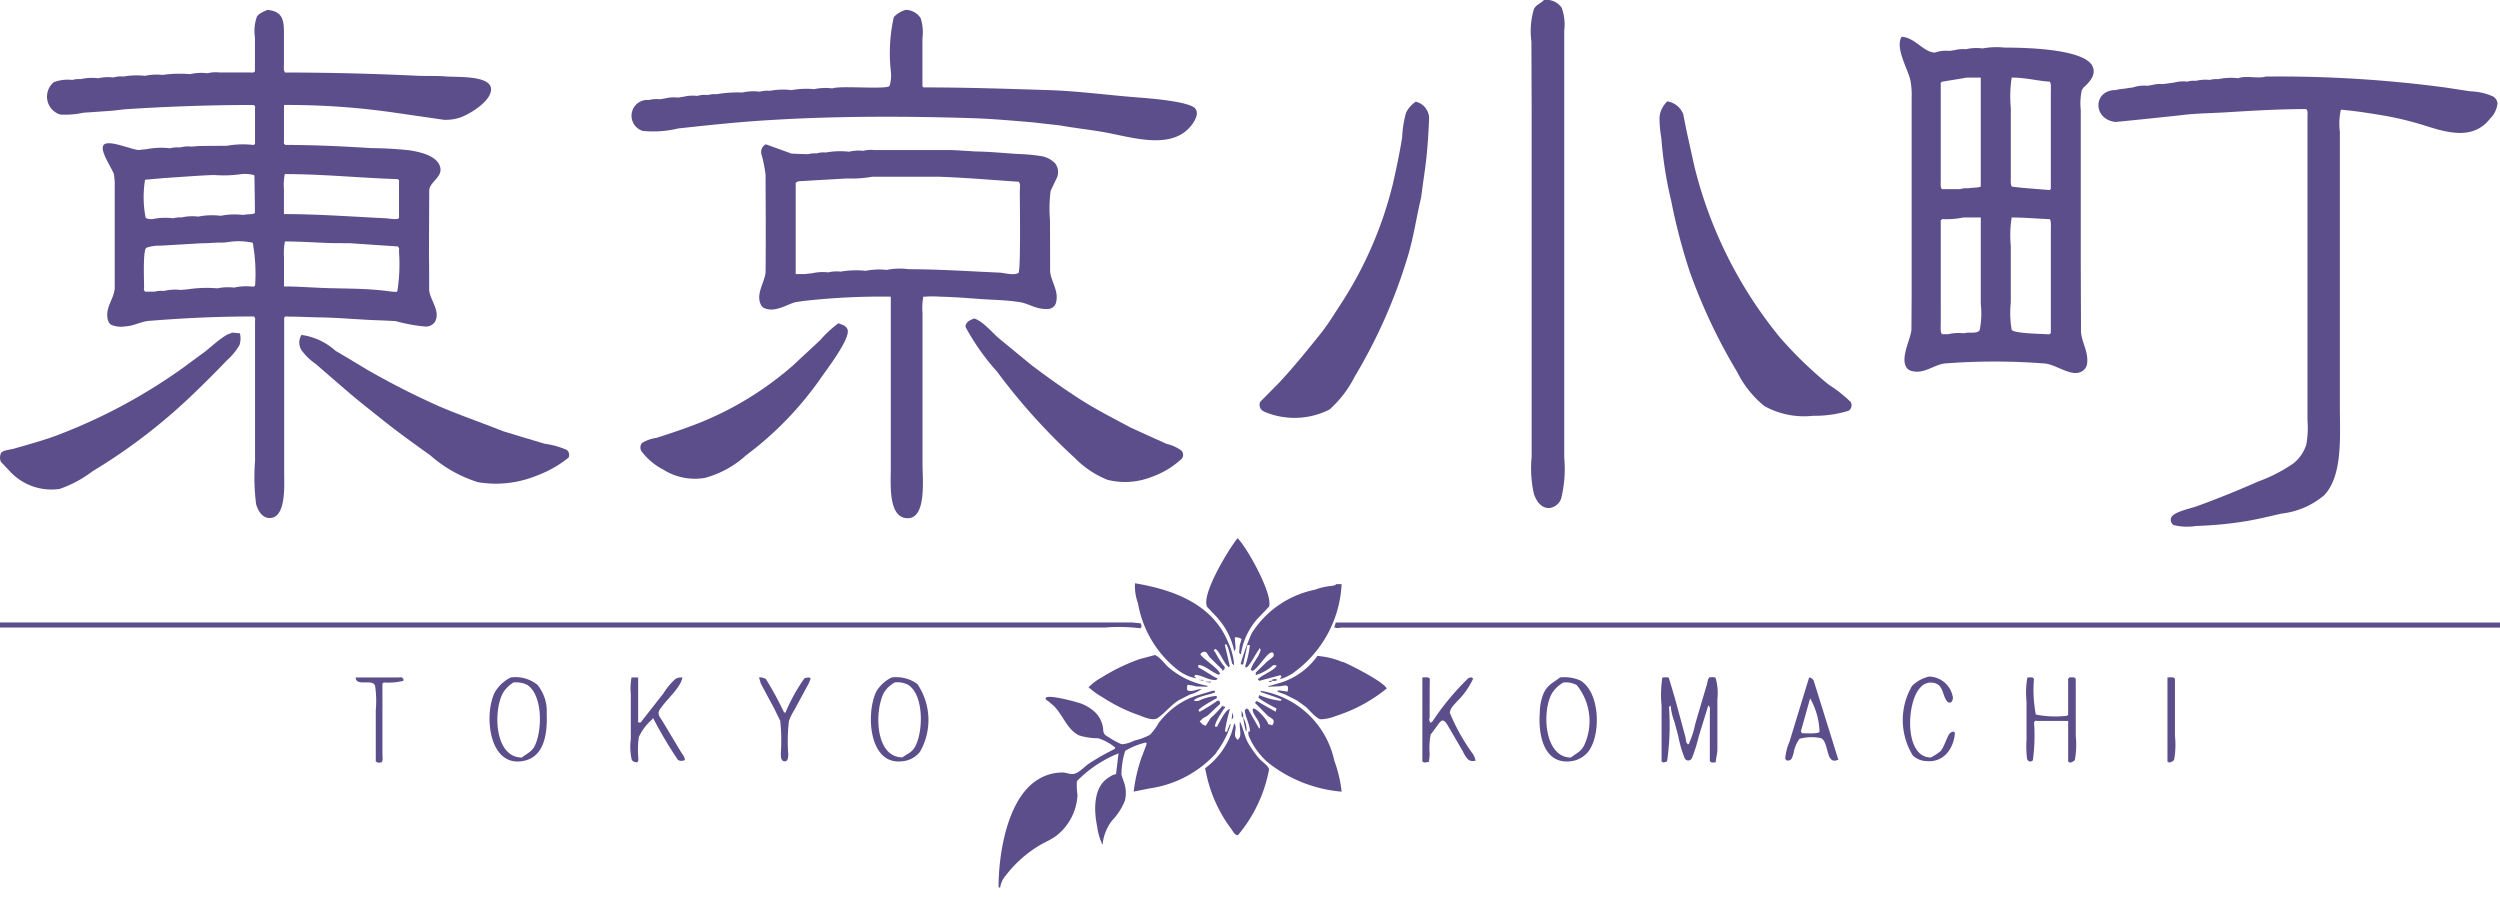 <svg xmlns="http://www.w3.org/2000/svg" width="99.001" height="36"><g fill="#5c4e8a"><path d="M60.654 4.386v13.7a4.654 4.654 0 0 0 .093 1.489c.095.253.268.549.6.544a.565.565 0 0 0 .479-.387 4.929 4.929 0 0 0 .118-1.612V1.218a1.962 1.962 0 0 0-.1-.91.737.737 0 0 0-.7-.31c-.127.14-.306.179-.4.358a3.1 3.1 0 0 0-.1 1.289Z"/><path d="M2.38 4.535a3.31 3.31 0 0 0 .921-.071c.4-.026.793-.055 1.187-.083.154-.019.307-.038.46-.054 1.678-.108 3.351-.17 5.119-.17v.032c.052 0 .032.084.032.131v1.39h-.035c0 .041 0 .029-.035.029a3.673 3.673 0 0 0-1.059.036c-.373 0-.748 0-1.123.009-.086.007-.173.016-.259.022a1.29 1.29 0 0 0-.466.035 1.128 1.128 0 0 0-.394.031 2.928 2.928 0 0 0-.923.036c-.1.009-.2.019-.3.032-.288 0-1.267-.458-1.416-.176-.125.242.343.888.425 1.141.013.1.02.192.029.29v4.222c-.031.435-.393.764-.272 1.249a.759.759 0 0 0 .044.108.227.227 0 0 1 .029.039c.017.015.033.031.048.044a1.008 1.008 0 0 0 .588.065c.327-.015.61-.194.926-.215 1.375-.112 2.724-.175 4.162-.175v.036c.057 0 .032.112.032.166v5.508a8.576 8.576 0 0 0 .041 1.717c.063.239.23.546.518.554.685.025.594-1.3.594-1.809v-6.132h.027c0-.045-.015-.036.031-.036.457 0 .926.025 1.353.033.793.012 1.54.089 2.312.115.227.007.458.02.688.031a6.652 6.652 0 0 0 1.158.214.432.432 0 0 0 .4-.179c.24-.435-.2-.87-.227-1.27 0-.438 0-.88-.007-1.314 0-.88.007-1.764.01-2.64.038-.358.581-.527.416-.963-.157-.413-.793-.544-1.187-.61a15.04 15.04 0 0 0-1.516-.087c-1.109-.07-2.269-.127-3.43-.127v-.03c-.057 0-.035-.086-.035-.134V4.157a29.47 29.47 0 0 1 4.42.31q.96.138 1.918.278a1.855 1.855 0 0 0 .618-.084c.374-.122 1.254-.648 1.244-1.132-.009-.547-1.327-.467-1.764-.5-.389-.032-.821-.012-1.221-.032-1.7-.079-3.42-.125-5.181-.125v-.034c-.058 0-.035-.268-.035-.332v-.99c0-.629.031-1.058-.659-1.125-.139.071-.33.131-.414.273a1.7 1.7 0 0 0-.076.819v1.355h-.032c0 .054-.118.031-.169.031H8.68a1.3 1.3 0 0 0-.463.032 2.052 2.052 0 0 0-.693.035 4.837 4.837 0 0 0-1.09.031 2.133 2.133 0 0 0-.691.036 3.031 3.031 0 0 0-.86.029 1 1 0 0 0-.394.036 1.739 1.739 0 0 0-.6.031 1.968 1.968 0 0 0-.691.035.951.951 0 0 0-.332.032 1.537 1.537 0 0 0-.742.093.744.744 0 0 0 .256 1.276m8.9 2.359c1.519 0 3 .154 4.489.2v.028c.052 0 .032.08.032.134v1.389h-.032c0 .068-.4.006-.469 0-1.339-.063-2.694-.167-4.056-.167v-.989a2.22 2.22 0 0 1 .035-.6m0 2.673c.624 0 1.219.044 1.815.064l.787.006c.632.045 1.256.087 1.887.128v.033c.055 0 .032.112.032.167a6.751 6.751 0 0 1-.067 1.58c0 .045-.357-.01-.434-.019-.787-.1-1.589-.089-2.4-.114-.546-.017-1.084-.064-1.652-.064v-1.147a2.462 2.462 0 0 1 .035-.629M5.739 7.159c0-.044 0-.035.035-.044l.722-.064c.64-.038 1.34-.1 1.979-.121a4.86 4.86 0 0 0 1.094-.036 1.373 1.373 0 0 1 .46.033c.048 0 .039.025.048.068.007.483.015.965.019 1.451h-.032c0 .045-.362.036-.432.067a2.777 2.777 0 0 0-.891.033 2.746 2.746 0 0 0-.892.032 1.9 1.9 0 0 0-.661.033 1.025 1.025 0 0 0-.329.032 2.525 2.525 0 0 0-.824.035c-.083 0-.217 0-.269-.063a4.283 4.283 0 0 1-.028-1.458m4.358 4.165h-.032c0 .041 0 .031-.035.031a2.269 2.269 0 0 0-.761.036 2.032 2.032 0 0 0-.656.029 5.047 5.047 0 0 0-1.157.036c-.1.01-.2.02-.3.028a1.876 1.876 0 0 0-.662.039 1.071 1.071 0 0 0-.364.028h-.39v-.027c-.061 0-.033-.114-.033-.169 0-.258-.052-1.464.09-1.54a1.412 1.412 0 0 1 .533-.083c.541-.031 1.08-.063 1.62-.095.239 0 .473-.02.694-.029a2.222 2.222 0 0 0 .5-.036 2.672 2.672 0 0 1 .866.042 6.892 6.892 0 0 1 .092 1.71"/><path d="M25.481 5.187a4.184 4.184 0 0 0 1.377-.1c1.2-.131 2.384-.258 3.6-.33 2.6-.164 5.429-.162 8.085-.076.816.028 1.57.1 2.343.162.365.045.728.081 1.091.124.557.1 1.125.162 1.679.256 1.125.188 2.857.813 3.613-.386.093-.151.195-.364.067-.534-.218-.294-1.9-.416-2.362-.451-1.142-.09-2.327-.252-3.5-.285-1.621-.052-3.228-.106-4.914-.106v-.027c-.045 0-.031.006-.031-.036V1.519a1.852 1.852 0 0 0-.069-.796.714.714 0 0 0-.591-.332 1.022 1.022 0 0 0-.473.284 6.53 6.53 0 0 0-.121 2.126 1.391 1.391 0 0 1-.049.6c-.087.157-1.965-.023-2.261.1a2.161 2.161 0 0 0-.725.029 3.277 3.277 0 0 0-.894.039 2.752 2.752 0 0 0-.859.028 1.045 1.045 0 0 0-.4.035 1.946 1.946 0 0 0-.693.032 4.925 4.925 0 0 0-1.02.067.941.941 0 0 0-.332.032 1.1 1.1 0 0 0-.429.035 1.526 1.526 0 0 0-.527.029l-.234.038a1.456 1.456 0 0 0-.495.028c-.074.015-.151.025-.228.038a1.212 1.212 0 0 0-.429.029.627.627 0 0 0-.224 1.23"/><path d="M75.702 3.862v7.854l-.009 1.35c-.031.377-.479 1.167-.164 1.527a.384.384 0 0 0 .178.1c.5.127.869-.25 1.314-.3a25.643 25.643 0 0 1 3.928 0c.416.019 1 .479 1.384.359a.425.425 0 0 0 .319-.364c.051-.476-.215-.819-.244-1.254l-.009-2.772v-6a2.529 2.529 0 0 1 .038-.779.524.524 0 0 1 .153-.189c.2-.2.4-.442.288-.741-.279-.722-2.676-.768-3.481-.768a3.123 3.123 0 0 0-.889.033 1.83 1.83 0 0 0-.661.032 1.252 1.252 0 0 0-.429.033l-.228.033a1.274 1.274 0 0 0-.562.065c-.45 0-.781-.591-1.323-.626-.266.441.244 1.265.346 1.72a3.082 3.082 0 0 1 .052.69m5.511 5.31v4.027h-.033c0 .055-.089.033-.131.032-.223-.012-1.324-.032-1.387-.176a3.91 3.91 0 0 1-.035-1.077V9.735a4.4 4.4 0 0 1 .035-1.122c.522 0 1.01.047 1.518.067v.032c.051 0 .033.383.033.46m-1.551-6.1c.562 0 1 .131 1.518.163v.029c.051 0 .033.352.033.431v3.8h-.033v.032c-.375-.029-.752-.06-1.125-.092l-.362-.041c-.087 0-.065-.31-.065-.4V4.29a5.046 5.046 0 0 1 .035-1.219m-2.81 4.021V3.264h.035v-.031a.1.1 0 0 0 .031 0c.322-.055.64-.1.956-.16h.563v4.318h-.032c0 .045-.394.039-.461.067a.843.843 0 0 0-.332.033h-.694c-.093 0-.065-.309-.065-.4m0 5.646V8.712h.035c0-.055.016-.035.064-.035a3.183 3.183 0 0 0 .792-.064h.694v3.43a3.274 3.274 0 0 1-.045 1.032c-.092.159-.458.061-.617.124a1.8 1.8 0 0 0-.624.035h-.263v-.035c-.057 0-.035-.383-.035-.46"/><path d="M83.789 4.829q1.292-.127 2.571-.266c.6-.077 1.189-.077 1.813-.116 1.036-.064 2.1-.128 3.168-.128v.038c.06 0 .036.233.036.3v11.974a3.9 3.9 0 0 1-.042.956 1.516 1.516 0 0 1-.533.776 6.054 6.054 0 0 1-1.364.7c-.813.357-1.62.687-2.459.99-.231.084-.918.218-1 .45a.239.239 0 0 0 .1.29 2.2 2.2 0 0 0 .882.036 15.171 15.171 0 0 0 2.037-.199c.461-.081.91-.191 1.353-.292a3.158 3.158 0 0 0 1.691-.729c.742-.789.617-2.346.617-3.539V5.213a2.513 2.513 0 0 1 .032-.828c0-.067.087-.035.132-.029.5.045.978.122 1.454.2a12.536 12.536 0 0 1 1.608.374c.91.282 2.014.684 2.729-.239a.977.977 0 0 0 .288-.6.35.35 0 0 0-.183-.274 2.35 2.35 0 0 0-.877-.2c-.351-.051-.7-.106-1.058-.159a49.738 49.738 0 0 0-7.059-.426c-.3.093-.813-.052-1.09.067a2.418 2.418 0 0 0-.793.035.964.964 0 0 0-.329.031 1.655 1.655 0 0 0-.557.036.888.888 0 0 0-.335.031 1.386 1.386 0 0 0-.5.032c-.074.013-.153.026-.228.035s-.178.023-.263.032a1.115 1.115 0 0 0-.4.035c-.064.009-.134.022-.2.031a1.325 1.325 0 0 0-.559.064c-.092.012-.178.026-.262.038s-.154.02-.233.029-.132.025-.2.039c-.888 0-.918 1.157 0 1.263"/><path d="M50.072 16.306a3.062 3.062 0 0 0 2.579-.09 4.395 4.395 0 0 0 .99-1.291 21.058 21.058 0 0 0 2.107-4.767c.23-.755.341-1.547.528-2.334.042-.317.086-.639.131-.956.076-.515.127-1.046.156-1.583.015-.21.023-.418.031-.626a.694.694 0 0 0-.528-.633 1.133 1.133 0 0 0-.386.437 4.223 4.223 0 0 0-.154.981c-.1.614-.225 1.214-.362 1.814a15.4 15.4 0 0 1-2.055 4.763c-.263.4-.517.824-.819 1.2-.522.65-1.056 1.313-1.647 1.946-.247.247-.492.5-.735.742a.285.285 0 0 0 .164.393"/><path d="M66.179 7.947a23.44 23.44 0 0 0 .735 2.811 22.2 22.2 0 0 0 1.874 3.965 4.064 4.064 0 0 0 1.083 1.358 3.246 3.246 0 0 0 1.937.384 4.494 4.494 0 0 0 1.4-.2.261.261 0 0 0 .081-.345 5.437 5.437 0 0 0-.878-.693 15.931 15.931 0 0 1-1.93-1.87 17.163 17.163 0 0 1-3.376-6.741c-.1-.45-.2-.9-.3-1.352-.049-.246-.1-.492-.148-.742a.815.815 0 0 0-.63-.508.985.985 0 0 0-.31.63 4.767 4.767 0 0 0 .073.825 15.686 15.686 0 0 0 .386 2.47"/><path d="M36.628 11.749a3.776 3.776 0 0 1 .594 0c.537.009 1.1.057 1.617.093s1.019.041 1.516.118c.389.054.668.3 1.122.275a.33.33 0 0 0 .336-.233c.137-.461-.188-.838-.228-1.247q0-1.022-.006-2.045a5.5 5.5 0 0 1 .026-1.15c.081-.173.167-.352.252-.528a.573.573 0 0 0-.064-.552.975.975 0 0 0-.578-.3 6.838 6.838 0 0 0-.889-.081c-.554-.033-1.1-.093-1.679-.1-.322-.02-.639-.041-.96-.057h-3.072a1.224 1.224 0 0 0-.429.031 1.564 1.564 0 0 0-.559.035 3.164 3.164 0 0 0-.926.032.894.894 0 0 0-.362.035 1.061 1.061 0 0 0-.33.029c-.221 0-.439-.013-.658-.02-.342-.122-.685-.247-1.027-.371-.023.016-.049.038-.077.054a.373.373 0 0 0-.076.4 5.438 5.438 0 0 1 .146.76c0 .7.007 1.385.007 2.08 0 .6 0 1.189-.007 1.781-.039.409-.4.851-.182 1.286a.266.266 0 0 0 .141.131c.412.175.867-.135 1.209-.236.109-.019.22-.032.323-.049a27.321 27.321 0 0 1 3.468-.172v6.8c0 .6-.118 2 .69 1.973.728-.026.566-1.559.566-2.138v-5.978a2.548 2.548 0 0 1 .031-.656Zm-.659-1.091a2.655 2.655 0 0 0-.859.031 2.663 2.663 0 0 0-.825.035 3.649 3.649 0 0 0-.992.032 1.461 1.461 0 0 0-.495.03 1.915 1.915 0 0 0-.624.032l-.3.035h-.364V7.228h.035c0-.057.205-.057.262-.06.573-.035 1.145-.067 1.717-.1a4.861 4.861 0 0 0 1.024-.07h2.606c1.07.035 2.146.131 3.2.2v.033c.061 0 .031.292.031.359 0 .383.039 3.124-.051 3.212l-.012.01c-.189.109-.552-.01-.761-.017-1.186-.052-2.381-.134-3.6-.134"/><path d="M42.524 18.094a3.76 3.76 0 0 0 1.333.907 2.853 2.853 0 0 0 1.749-.116 3.4 3.4 0 0 0 1.193-.72.248.248 0 0 0-.007-.314 1.532 1.532 0 0 0-.592-.272c-.471-.214-.949-.428-1.423-.646-.685-.367-1.381-.719-2.033-1.139s-1.265-.86-1.879-1.321c-.447-.365-.892-.735-1.339-1.1-.255-.23-.636-.677-.952-.761-.153.067-.329.124-.341.33a9.058 9.058 0 0 0 1.247 1.77 24.229 24.229 0 0 0 3.043 3.388"/><path d="M33.198 12.804a4.366 4.366 0 0 0-.72.668c-.346.326-.7.646-1.043.971a12.921 12.921 0 0 1-3.925 2.376c-.5.189-1 .358-1.518.522a1.473 1.473 0 0 0-.566.2.28.28 0 0 0-.025.326 2.536 2.536 0 0 0 .857.725 2.348 2.348 0 0 0 1.655.333 3.943 3.943 0 0 0 1.63-.894 13.294 13.294 0 0 0 2.958-3.053c.231-.341 1.193-1.576 1.061-1.934-.064-.156-.226-.191-.364-.243"/><path d="M.337 18.603a2.233 2.233 0 0 0 2.031.757 4.712 4.712 0 0 0 1.3-.7 22.5 22.5 0 0 0 4.013-3.084c.448-.432.875-.856 1.305-1.308a2.417 2.417 0 0 0 .5-.608.866.866 0 0 0 .015-.461c-.111-.009-.226-.02-.335-.031v.031c-.237 0-.854.581-1.067.742-.288.208-.575.421-.859.63a21.825 21.825 0 0 1-4.968 2.662c-.559.212-1.145.367-1.727.537-.134.039-.407.051-.5.162a.424.424 0 0 0-.009.357c.1.106.2.212.3.316"/><path d="M14.588 14.671q-.646-.393-1.3-.779a2.543 2.543 0 0 0-1.35-.629.574.574 0 0 0-.012.584 2.313 2.313 0 0 0 .576.565c.445.384.886.768 1.33 1.148s.91.739 1.366 1.106c.607.482 1.224.923 1.842 1.365a5.185 5.185 0 0 0 1.893 1.065 4.3 4.3 0 0 0 2.373-.281 4.462 4.462 0 0 0 1.208-.693.247.247 0 0 0-.071-.306 3.281 3.281 0 0 0-.869-.243c-.552-.164-1.109-.33-1.66-.5-.848-.338-1.7-.63-2.529-.985a31.055 31.055 0 0 1-2.8-1.422"/><path d="M48.219 24.479a2.792 2.792 0 0 1 .653 1.289h.032v-.035c.06 0-.02-.4 0-.495a.448.448 0 0 1 .263.065 2.803 2.803 0 0 1-.073.24c-.007.109-.017.215-.025.32h.032v.035h.041a2.718 2.718 0 0 1 .7-1.445c.137-.138.271-.281.409-.426.183-.463-.883-2.376-1.244-2.714-.32.39-1.464 2.242-1.2 2.726.14.146.274.29.415.435"/><path d="M48.872 26.336a2.535 2.535 0 0 0-.234-.895c-.62-1.522-2.167-2.087-3.693-2.343a2.06 2.06 0 0 0 .121.8 4.28 4.28 0 0 0 1.588 2.643 1.767 1.767 0 0 0 .7.32v-.036c-.054 0-.051-.029-.068-.064h.038v-.036c.266 0 .552.239.857.2v-.033c.041 0 .032.012.032-.032-.08 0-.614-.374-.76-.428v-.1c.253 0 .565.313.825.393v-.031h.033c0-.183-.675-.611-.761-.76-.06 0 .086-.2.23-.092.038.06.077.119.118.176.17.17.339.339.511.506 0 .047-.013.036.033.036v-.035h.033a.837.837 0 0 1 .033-.1 3.26 3.26 0 0 1-.4-.629c-.054 0-.033-.02-.033-.065h.033v-.032c.156 0 .368.616.565.726v-.032h.029c-.063-.287-.131-.572-.2-.86h.031v-.032c.1 0 .23.672.265.79h.033v.036Z"/><path d="M51.219 26.643a4.594 4.594 0 0 0 1.909-3.51h-.231v.031c-.047.012-.086.025-.132.035a2.621 2.621 0 0 0-.7.156 3.873 3.873 0 0 0-2.5 1.726 9.926 9.926 0 0 0-.429 1.187v.032h.034v.036h.032V26.3h.035v-.032c.054-.24.108-.486.16-.726h.1a3.968 3.968 0 0 1-.195.86h.031v.034c.134 0 .412-.6.531-.726v-.033h.032v.033c.052 0 .025.02.017.063-.077.276-.316.476-.383.76h.035v.036c.231 0 .669-.87.85-.715a.129.129 0 0 1 0 .156c-.076.064-.157.127-.233.186l-.454.438v.1a1.8 1.8 0 0 0 .691-.393h.132c0 .167-.575.387-.691.525-.057 0-.036.02-.036.065h.036v.033l.856-.231v.035h.032c0 .047-.047.093-.067.13a1.88 1.88 0 0 0 .536-.25"/><path d="M40.918 24.85h2.836a6.958 6.958 0 0 1 1.42.032v-.032c.06 0 .015-.121 0-.167-.109-.009-.22-.02-.33-.032H0v.2h40.918Z"/><path d="M52.899 24.652c-.025.065-.047.132-.067.2h.067c0 .044.169 0 .231 0h45.872v-.2Z"/><path d="m47.355 27.183.461.01v-.036a3.217 3.217 0 0 1-1.559-.747c-.166-.154-.32-.387-.52-.471-.195.052-.4.108-.589.156a7.471 7.471 0 0 0-1.5.72 2.26 2.26 0 0 0-.515.378c-.067 0 .015.055.048.083a2.637 2.637 0 0 0 .467.327 6.58 6.58 0 0 0 1.359.685c.214.067.54.246.78.176a.478.478 0 0 1 .048-.023c.288-.2.522-.5.822-.7.16-.083.316-.163.476-.242a1.31 1.31 0 0 0 .453-.214c-.175 0-.354.116-.527.065-.083 0-.048-.176-.032-.23a1.955 1.955 0 0 1 .33.057"/><path d="M53.185 26.224a3.272 3.272 0 0 0-1.014-.249 2.824 2.824 0 0 1-1.46 1.061c-.14.039-.281.081-.419.122h-.065c0 .06.051.033.1.033l.362-.015c.21-.028.375-.108.3.212-.06 0-.386-.079-.4-.025v.006l.006.017.017.012c.09.036.182.07.272.1.154.077.307.156.46.231.122.084.242.172.364.26.14.122.425.483.605.495a1.85 1.85 0 0 0 .6-.135 6.148 6.148 0 0 0 1.978-1.065h.02c0-.23-1.49-.982-1.727-1.071"/><path d="M77.264 29.002c-.14.054-.256.576-.423.749a2.333 2.333 0 0 1-.378.246c-1.077 0-.959-2.226-.419-2.766a.533.533 0 0 1 .448-.2c.486.035.4.473.611.739a.123.123 0 0 0 .176.029.267.267 0 0 0 .042-.25.974.974 0 0 0-.927-.757 1.4 1.4 0 0 0-.678.373 2.672 2.672 0 0 0 .032 2.752.8.8 0 0 0 .518.22c.706.081 1.112-.5 1.151-1.135h-.032c0-.058-.081-.019-.121 0"/><path d="M15.774 26.828h-1.687c0 .381.69.029.768.338a4.123 4.123 0 0 1 .026.952v2.047h.033c0 .054.143.029.2.029v-.029c.058 0 .031-.236.031-.3v-2.804h.036c0-.045-.015-.033.029-.033a2.59 2.59 0 0 0 .764-.067v-.1h-.037c0-.06-.115-.033-.163-.033"/><path d="M21.265 27.106a1.383 1.383 0 0 0-1.04-.278 1.51 1.51 0 0 0-.632.591c-.426.85-.253 2.9 1.056 2.727.91-.118 1.033-1.087 1-1.9a1.629 1.629 0 0 0-.38-1.141m-.104 2.452c-.122.227-.319.294-.5.441-1.093 0-1.142-1.876-.735-2.579a1.3 1.3 0 0 1 .4-.391.985.985 0 0 1 .56.1c.608.415.591 1.818.275 2.43"/><path d="M26.242 28.567c-.057-.093-.162-.21-.162-.325s.1-.212.167-.307c.236-.309.713-.732.776-1.107a.471.471 0 0 0-.278.06 2.621 2.621 0 0 0-.474.573c-.3.381-.6.765-.9 1.148h-.1v-1.781h-.262a2.35 2.35 0 0 0-.029.662v1.78a2.306 2.306 0 0 0 .035.806c.039.095.13.1.224.118v-.029c.06 0 .036-.146.036-.2a3.23 3.23 0 0 1 .026-.783 2.063 2.063 0 0 1 .534-.7c0-.042-.015-.033.035-.033a16.555 16.555 0 0 0 .979 1.647.282.282 0 0 0 .272 0c0-.13-.13-.266-.186-.371-.234-.387-.463-.773-.694-1.157"/><path d="M31.856 26.861a7.132 7.132 0 0 0-.736 1.321v.032h-.07a13.157 13.157 0 0 0-.72-1.323.425.425 0 0 0-.269-.064.063.063 0 0 0 .006.033c.019.065.042.134.058.2.18.339.362.677.543 1.014.074.157.154.314.23.474a7.5 7.5 0 0 1 .023 1.282c0 .124 0 .326.16.32.134-.007.131-.175.134-.287a6.768 6.768 0 0 1 .028-1.314 2.517 2.517 0 0 1 .234-.469c.18-.338.362-.669.541-1 .029-.07.063-.144.089-.218h-.032c0-.065-.179-.016-.218 0"/><path d="M36.317 27.078a1.424 1.424 0 0 0-1.008-.25 1.471 1.471 0 0 0-.6.543c-.425.847-.319 2.953 1.032 2.774a.985.985 0 0 0 .693-.378 2.531 2.531 0 0 0-.112-2.688m-.097 2.513c-.122.21-.317.269-.487.4-1.093 0-1.11-1.847-.735-2.56a1.148 1.148 0 0 1 .437-.41.947.947 0 0 1 .515.092c.643.4.614 1.877.271 2.478"/><path d="M57.416 28.215c.009-.162.17-.307.269-.425a3.04 3.04 0 0 0 .658-.928h-.033c0-.063-.118-.025-.16-.009a10.266 10.266 0 0 0-1.429 1.725h-.03v.031h-.07v-.063c-.049 0-.012-.087-.007-.132 0-.518 0-1.038.007-1.553h-.033c0-.06-.205-.033-.262-.033v3.337h.032c0 .063.183.009.23 0 .009-.1.022-.2.029-.3a2.817 2.817 0 0 1 .038-.776c.1-.135.205-.272.3-.407.042-.049.13-.188.212-.141.1.052.164.191.224.29.179.3.354.61.533.911a1.2 1.2 0 0 0 .221.341.281.281 0 0 0 .224.048h.065a.761.761 0 0 0-.153-.338 7.861 7.861 0 0 1-.873-1.577"/><path d="M62.586 26.949a1.555 1.555 0 0 0-.811-.121c-.274.218-.466.268-.639.608a2 2 0 0 0-.159.779c-.067.832.131 2.036 1.193 1.935a1.054 1.054 0 0 0 .739-.4c.5-.688.451-2.34-.325-2.8m.124 2.608c-.127.23-.317.292-.5.441-1.068 0-1.158-1.873-.738-2.561a1.244 1.244 0 0 1 .439-.409.885.885 0 0 1 .53.1 2.266 2.266 0 0 1 .274 2.43"/><path d="M67.678 26.828v.033c-.048 0-.063.175-.08.228-.156.528-.314 1.059-.469 1.591a3.56 3.56 0 0 1-.242.757v.032h-.068v-.032c-.051 0-.061-.182-.071-.233q-.205-.76-.412-1.522c-.08-.272-.162-.547-.244-.821 0-.06-.2-.033-.262-.033a4.461 4.461 0 0 0-.031 1.122v2.215h.031c0 .06.153.006.188-.02a10.1 10.1 0 0 0 .074-2.16h.035v-.035h.033a2.314 2.314 0 0 0 .148.632c.052.2.106.391.156.585a4.511 4.511 0 0 0 .247.85.162.162 0 0 0 .141.1.171.171 0 0 0 .151-.1 6.053 6.053 0 0 0 .265-.844l.378-1.228h.032v.035c.057 0 .032.14.032.2v1.981h.035c0 .054.14.029.2.029 0-.146.06-.316.064-.492v-2.014a2.121 2.121 0 0 0-.068-.827c0-.06-.207-.033-.265-.033"/><path d="M71.642 26.828c-.259.847-.518 1.69-.774 2.536a2.086 2.086 0 0 0-.173.685c.017.02.035.039.049.06a.179.179 0 0 0 .15-.015c.083-.048.1-.179.131-.26a1.358 1.358 0 0 1 .236-.578 1.858 1.858 0 0 1 .808-.035c.38.07.2 1.084.7.873h.032c-.322-1.042-.649-2.085-.974-3.127a.236.236 0 0 0-.18-.14m.406 2.158c-.084.089-.549.048-.7.052v-.033c-.061 0-.026-.083-.015-.125.114-.407.23-.818.343-1.225a2.853 2.853 0 0 1 .373 1.332"/><path d="M82.2 26.862h-.035c0-.063-.176-.033-.231-.033v.033c-.057 0-.035.054-.035.1v1.355h-.032c0 .047-.017.033-.065.033a3.885 3.885 0 0 1-1.182-.054 5.228 5.228 0 0 1-.073-1.432h-.032c0-.063-.173-.033-.231-.033a3.462 3.462 0 0 0-.033.956v1.522a3.927 3.927 0 0 0 .019.719.154.154 0 0 0 .074.115.123.123 0 0 0 .159-.041 7.329 7.329 0 0 0 .045-1.521h.033c0-.058.051-.033.1-.033H81.9v1.62h.035c0 .077.208-.015.231-.08a3.4 3.4 0 0 0 .035-.947Z"/><path d="M86.129 26.861h-.032c0-.06-.205-.033-.265-.033v3.337h.035c0 .077.205-.015.23-.08a3.4 3.4 0 0 0 .032-.947Z"/><path d="M50.552 26.959v-.067h-.1a.721.721 0 0 1-.1.033c0 .058.141.033.2.033"/><path d="M47.453 26.923c.065.012.13.023.2.033v-.033Z"/><path d="M50.357 26.995v-.035h-.067c-.017.012-.036.031-.054.045a.233.233 0 0 0 .121-.01"/><path d="M47.948 27.026v-.031h-.233c.057.009.114.019.167.031Z"/><path d="M48.159 29.807a3.6 3.6 0 0 0 .554-1.036c.006-.023.031-.1 0-.112-.035.081-.068.166-.108.249v.065h-.1a7.247 7.247 0 0 1 .2-.892c-.164 0-.415.528-.492.659v.036h-.1c0-.2.269-.554.365-.728.049 0 .033-.02.033-.065h-.067v-.033h-.033a4.941 4.941 0 0 1-.48.5c-.06.1-.122.191-.179.285a.251.251 0 0 1-.2-.131c-.055 0-.031-.02-.031-.064.052 0 .052-.042.087-.07.074-.065.188-.1.263-.176.147-.135.291-.278.441-.415v-.1h-.033v-.032h-.065a6.968 6.968 0 0 1-.693.432h-.036v-.035h-.029c0-.1.614-.435.728-.495v-.092a2.092 2.092 0 0 0-.728.2h-.169c0-.146.662-.259.792-.327h.033v-.073h-.1l-.589.179a2.918 2.918 0 0 0-.835.41 3.244 3.244 0 0 0-.7.678 2.3 2.3 0 0 1-.351.476 2.5 2.5 0 0 1-.611.226 1.4 1.4 0 0 1-.474.146c-.02 0-.039-.007-.064-.013s-.029-.012-.039-.015c-.052-.026-.106-.051-.157-.077s-.13-.074-.189-.111c-.076-.045-.15-.093-.221-.138a.28.28 0 0 1-.093-.211 1.086 1.086 0 0 0-.3-.68 1.724 1.724 0 0 0-.556-.358c-.148-.058-1.334-.389-1.419-.231-.038.076.093.115.118.146.063.054.128.112.194.163.371.367.522.934 1 1.173a2.518 2.518 0 0 0 .768.115 2.1 2.1 0 0 1 .669.368c0 .061-.081.083-.127.109a9.784 9.784 0 0 0-.924.533c-.167.114-.374.357-.581.4-.146.032-.287-.049-.448-.054a1.824 1.824 0 0 0-.979.279c-1.189.72-1.561 2.865-1.561 4.275h.065a.9.9 0 0 1 .217-.471 4.744 4.744 0 0 1 1.346-1.2c.208-.124.435-.214.637-.361a2.173 2.173 0 0 0 .861-1.634 2.578 2.578 0 0 1-.023-.547 4.87 4.87 0 0 1 1.649-1.1c-.035.278-.065.55-.1.824a.591.591 0 0 0-.256.112c-.642.362-.633 1.286-.489 1.972a2.214 2.214 0 0 0 .185.655v.035h.031a.261.261 0 0 0 .006-.065 1.85 1.85 0 0 1 .373-.88 2.407 2.407 0 0 0 .5-.776 1.252 1.252 0 0 0-.041-.747c-.029-.093-.063-.182-.093-.275a3.066 3.066 0 0 1 .118-.854c.012-.032.019-.065.032-.1a2.869 2.869 0 0 1 .824-.332v.033h.032c-.071.2-.148.4-.223.594a6.454 6.454 0 0 0-.3 1.32c.2-.041.4-.08.6-.122a4.406 4.406 0 0 0 2.683-1.42"/><path d="M49.922 27.357v.032c-.09 0 .7.239.793.3h.031c0 .045-.009.039-.031.063a3.035 3.035 0 0 1-.856-.228v.064c-.2 0 .618.438.691.464-.01.042-.023.087-.033.132-.255-.144-.508-.287-.76-.432v.033c-.044 0-.032-.01-.032.032-.057 0-.012.032.012.055.154.156.307.309.46.466.074.065.182.1.231.183a.172.172 0 0 1-.045.189c0 .031-.012.019-.031 0l-.132-.033c0-.131-.486-.678-.605-.614-.065.211.322.473.276.78h-.032c-.146-.255-.287-.5-.432-.76h-.035v-.032h-.031v.032c-.042 0-.038.007-.065.033 0 .249.208.57.2.857h-.064a.834.834 0 0 0 .015.159 2.815 2.815 0 0 0 .789 1.084 5.439 5.439 0 0 0 2.894 1.134 5.238 5.238 0 0 0-.29-1.225 3.559 3.559 0 0 0-2.918-2.768"/><path d="M49.234 28.413a.437.437 0 0 0-.067-.265v.231h.033v.033Z"/><path d="M48.772 28.478h.033v-.033c.067 0 .013-.188 0-.231-.009.092-.022.176-.033.265"/><path d="M49.366 28.942a1.054 1.054 0 0 0-.132-.528 3.809 3.809 0 0 0 .1.528Z"/><path d="M49.872 30.05a4.49 4.49 0 0 1-.426-.594c-.167-.275-.2-.594-.343-.879-.048.224.1.575-.067.693 0 .06-.039.013-.058-.009-.175-.157.045-.445-.1-.618-.032.114-.063.223-.093.333a3.044 3.044 0 0 1-1.064 1.449c.019.087.039.176.058.263a5.547 5.547 0 0 0 .991 2.154c.052.073.135.249.255.228a5.643 5.643 0 0 0 1.231-2.6c-.033-.154-.276-.3-.378-.419"/></g><path fill="none" d="M0 0h99v36H0z"/></svg>
